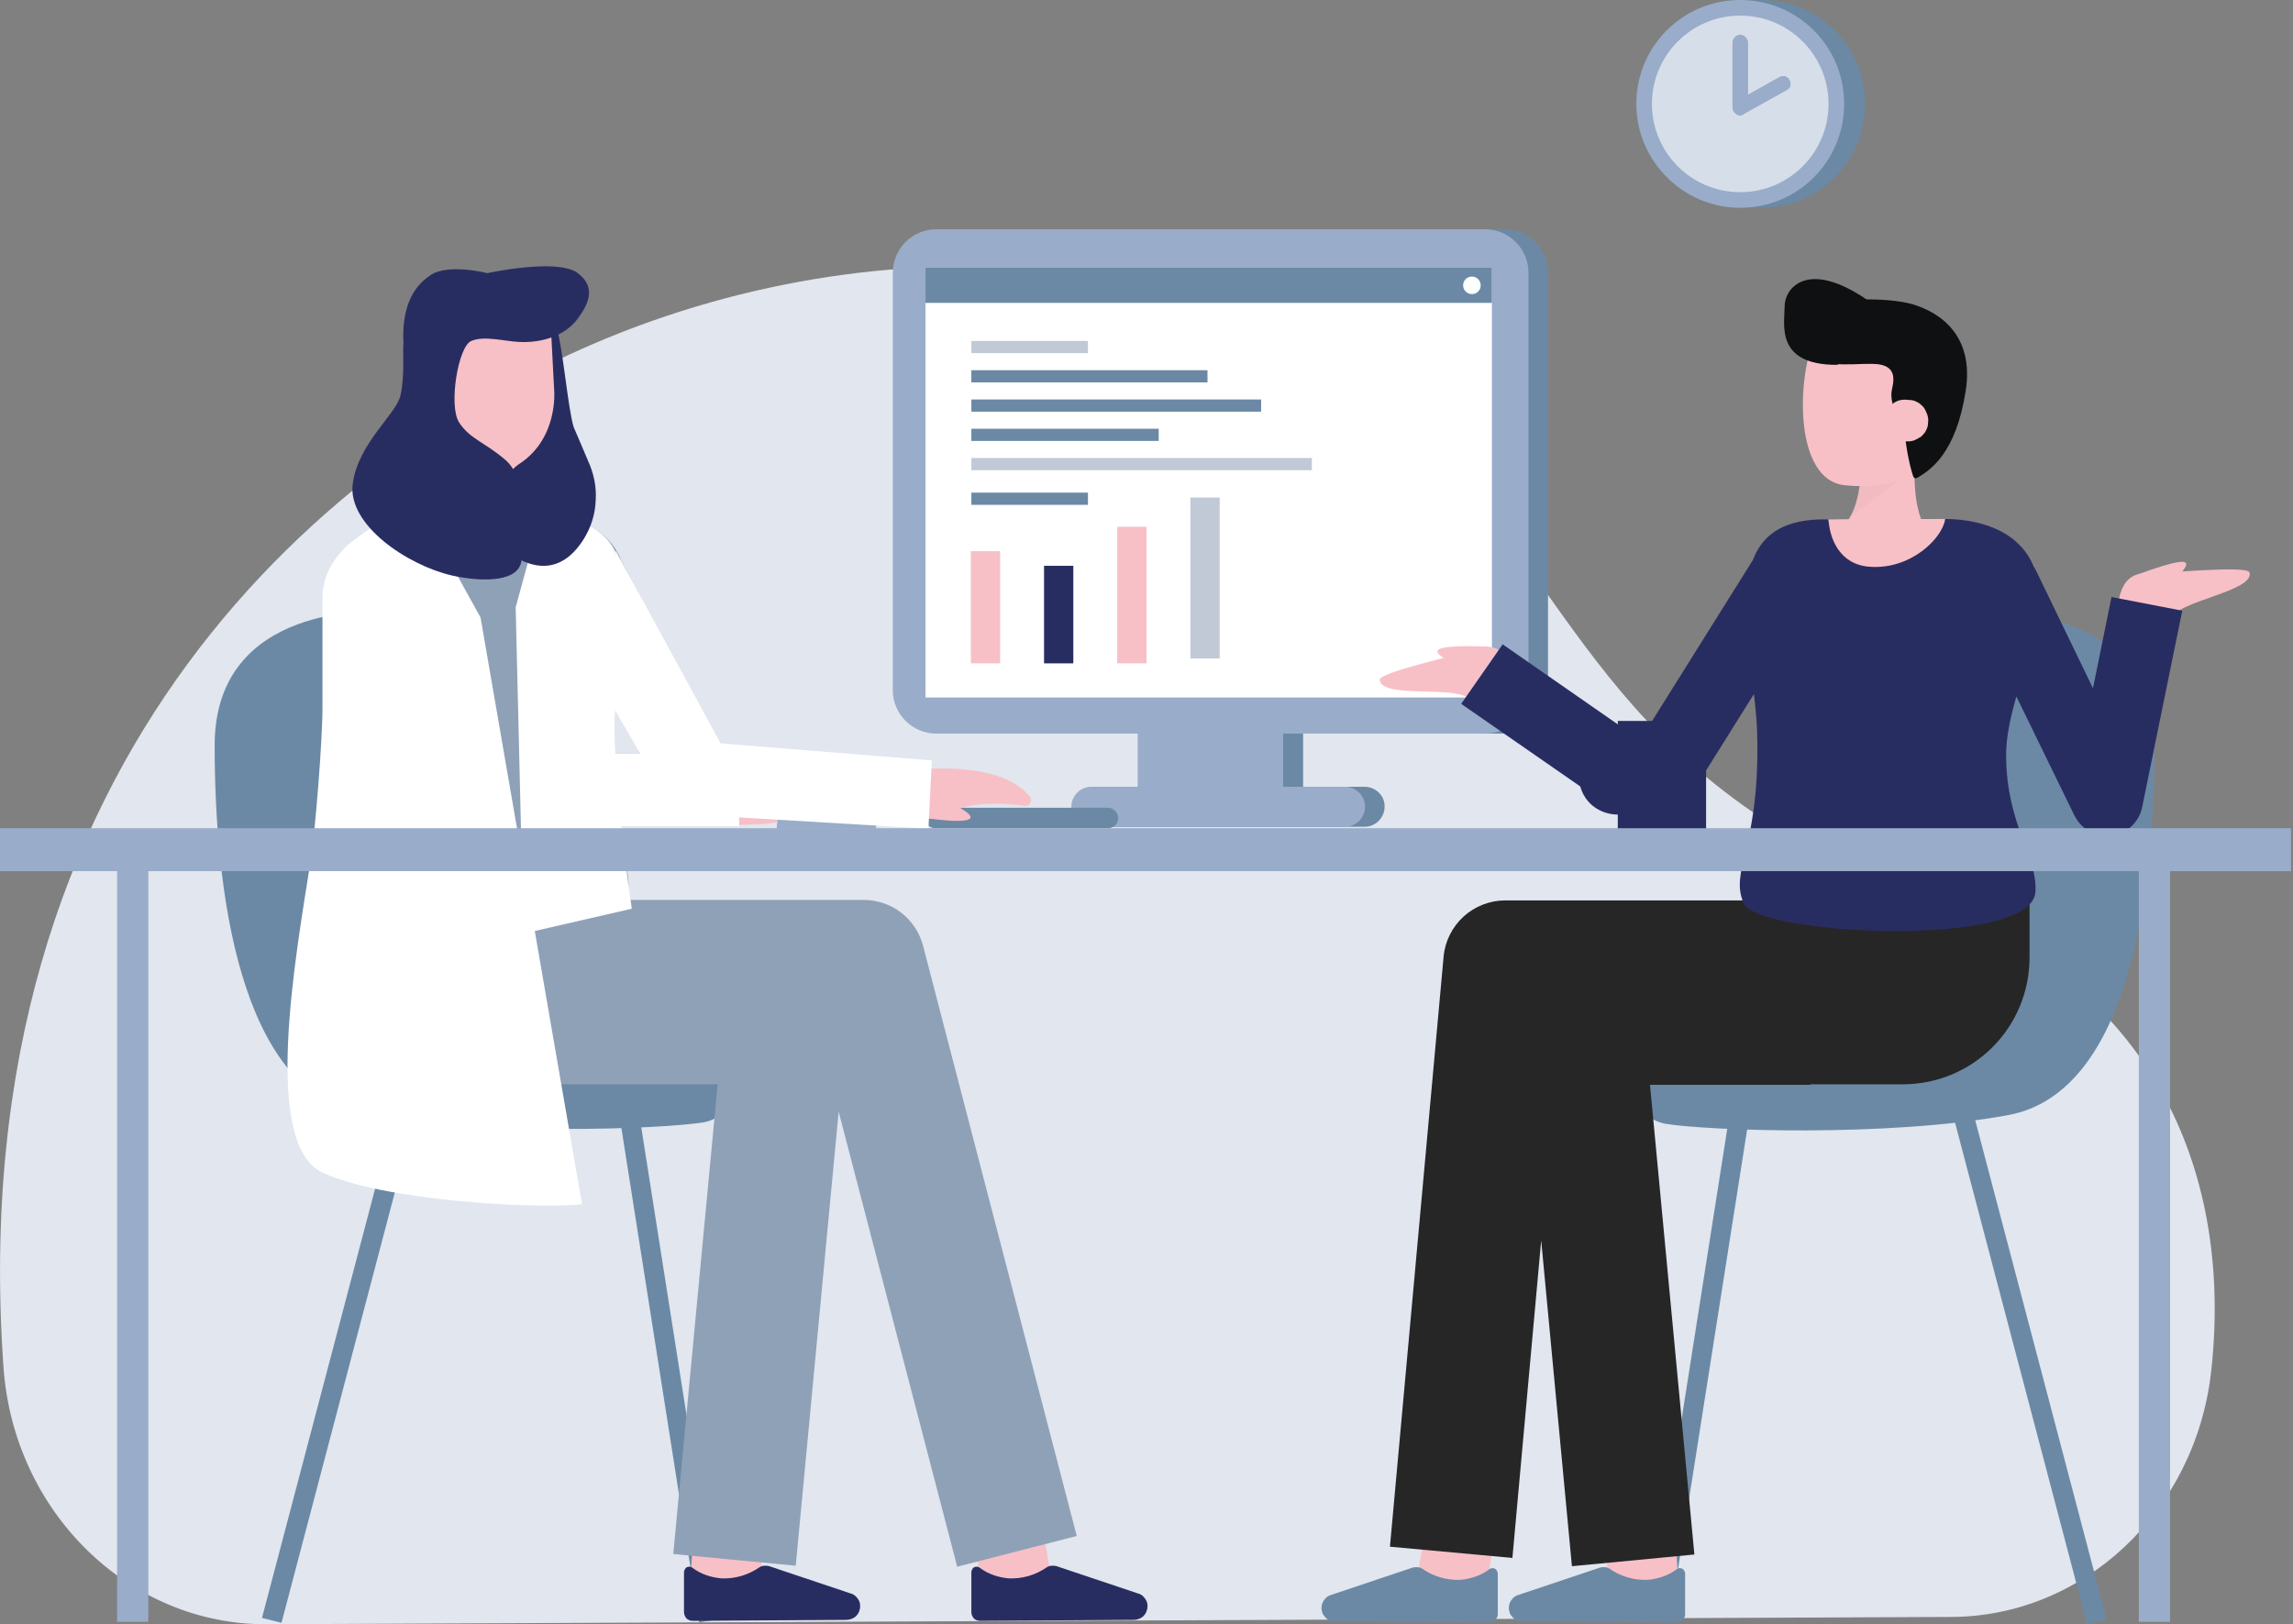 <?xml version="1.0" encoding="utf-8"?>
<!-- Generator: Adobe Illustrator 25.4.5, SVG Export Plug-In . SVG Version: 6.00 Build 0)  -->
<svg version="1.1" id="Layer_1" xmlns="http://www.w3.org/2000/svg" xmlns:xlink="http://www.w3.org/1999/xlink" x="0px" y="0px"
	 viewBox="0 0 470 333" style="enable-background:new 0 0 470 333;" xml:space="preserve">
<rect x="0" y="0" width="470" height="333" fill="#808080" stroke="none"/>
<style type="text/css">
	.st0{fill:#E1E6EF;}
	.st1{fill:#6B89A5;}
	.st2{fill:#99ACC9;}
	.st3{fill:#FFFFFF;}
	.st4{fill:#C1C9D6;}
	.st5{fill:#F7C0C6;}
	.st6{opacity:0.15;}
	.st7{opacity:0.15;enable-background:new    ;}
	.st8{fill:#0F1011;}
	.st9{fill:#262626;}
	.st10{fill:#282D61;}
	.st11{fill:#8FA1B7;}
	.st12{opacity:0.15;fill:#8FA1B7;enable-background:new    ;}
	.st13{fill:#D6DEEA;}
</style>
<g>
	<path class="st0" d="M0.7,280.1c2,29.9,25.8,53.1,54.1,52.9l345-1.5c27.1,0,50.1-21.5,53.4-50.1c4.5-39.7-10.8-78.5-56.6-95.8
		c-65.5-25-71.5-60-104.4-96.3S188.1,43.3,124.7,69.2C68.7,92.2-8.1,154.5,0.7,280.1z"/>
</g>
<path class="st1" d="M308.4,47H195.9c-4.9,0-8.9,4-8.9,8.9v85.6c0,4.9,4,8.9,8.9,8.9h112.5c4.9,0,8.9-4,8.9-8.9V55.9
	C317.3,51,313.3,47,308.4,47z"/>
<path class="st1" d="M267.1,133.9h-29.8v33.7h29.8V133.9z"/>
<path class="st1" d="M279.7,161.3h-52c-2.3,0-4.1,1.9-4.1,4.1v0c0,2.3,1.9,4.1,4.1,4.1h52c2.3,0,4.1-1.9,4.1-4.1v0
	C283.9,163.2,282,161.3,279.7,161.3z"/>
<path class="st2" d="M304.4,47H191.9c-4.9,0-8.9,4-8.9,8.9v85.6c0,4.9,4,8.9,8.9,8.9h112.5c4.9,0,8.9-4,8.9-8.9V55.9
	C313.3,51,309.3,47,304.4,47z"/>
<path class="st2" d="M263,133.9h-29.8v33.7H263V133.9z"/>
<path class="st2" d="M275.7,161.3h-52c-2.3,0-4.1,1.9-4.1,4.1v0c0,2.3,1.9,4.1,4.1,4.1h52c2.3,0,4.1-1.9,4.1-4.1v0
	C279.8,163.2,278,161.3,275.7,161.3z"/>
<path class="st3" d="M305.8,54.8H189.7V143h116.1V54.8z"/>
<path class="st1" d="M305.8,54.8H189.7v7.3h116.1V54.8z"/>
<path class="st3" d="M301.7,60.3c1,0,1.8-0.8,1.8-1.8c0-1-0.8-1.8-1.8-1.8c-1,0-1.8,0.8-1.8,1.8C299.9,59.5,300.7,60.3,301.7,60.3z"
	/>
<path class="st4" d="M223,69.9h-23.9v2.5H223V69.9z"/>
<path class="st1" d="M247.5,75.9h-48.4v2.5h48.4V75.9z"/>
<path class="st1" d="M237.5,87.9h-38.4v2.5h38.4V87.9z"/>
<path class="st1" d="M258.5,81.9h-59.4v2.5h59.4V81.9z"/>
<path class="st4" d="M268.9,93.9h-69.8v2.5h69.8V93.9z"/>
<path class="st1" d="M223,101h-23.9v2.5H223V101z"/>
<path class="st1" d="M404,226.4l-4,1L427.8,333l4-1L404,226.4z"/>
<path class="st1" d="M354.8,226.6l-16.6,105.6l4,0.6l16.6-105.6L354.8,226.6z"/>
<path class="st1" d="M407.8,125.7c0,0,33.8-2.1,33.8,27.4c0,29.5-5,70.8-29.9,75.5c-24.9,4.6-61.7,3.2-70.3,1.8
	c-10.5-1.8-15.1-26.1-1.1-27.8C380,197.9,360.8,128.9,407.8,125.7z"/>
<path class="st5" d="M396.8,110.9c0,0-5.4-2.9-4.2-17.6l-11.2-2.1c0,0,1.3,13.2-4.4,17.4L396.8,110.9z"/>
<g class="st6">
	<path class="st7" d="M379.4,105.9l9.3-7.1l-7.3-0.1C381.1,101.2,380.5,103.6,379.4,105.9z"/>
</g>
<path class="st5" d="M398.9,87.6c-0.8,4.5-3.2,8.7-7.1,10.1c-4.3,1.7-8.9,2.3-13.5,1.8c-12.2-1-9.8-28.8-4-34.2
	c5.8-5.4,22.8-2,24.9,7C400.2,77.1,399.7,83.4,398.9,87.6z"/>
<path class="st8" d="M392,97.2c0.2,0.7,0.4,1.1,1.1,0.7c2.6-1.6,7.8-4.9,9.8-17.7c1.8-11.4-5.2-16.1-10.8-17.8
	c-4.8-1.4-16.1-1.7-21.4,1.4c-4.6,2.7,0,9.1,0,9.1c2,0.1,2.4,1.8,7.2,1.8c3.7,0,2.4-0.1,5.8-0.1c6.1,0,4.1,4.5,4,5.8
	c-0.3,3.5,2.3,5.4,2.7,8.3C390.7,91.7,391.2,94.5,392,97.2z"/>
<path class="st5" d="M386.7,85.7c-0.1,0.6,0,1.1,0.2,1.7c0.2,0.5,0.4,1,0.8,1.5c0.4,0.4,0.8,0.8,1.3,1.1c0.5,0.3,1.1,0.4,1.6,0.5
	c0.6,0,1.1,0,1.7-0.2c0.5-0.2,1-0.5,1.5-0.8c0.4-0.4,0.8-0.8,1-1.3c0.3-0.5,0.4-1.1,0.4-1.6c0.1-0.6,0-1.1-0.2-1.7
	c-0.2-0.5-0.4-1-0.8-1.5c-0.4-0.4-0.8-0.8-1.3-1c-0.5-0.3-1.1-0.4-1.6-0.4C388.3,81.6,386.9,83.3,386.7,85.7z"/>
<path class="st8" d="M398.1,65.6c0,0-3.3,4.2-15.5-4.2c-12.2-8.3-16.8-2.3-16.8,1.4c0,3.7-2,12,10.7,12"/>
<path class="st5" d="M343.1,312l-14.3,1.1l1.3,16.7l14.3-1.1L343.1,312z"/>
<path class="st1" d="M312,332.4c-0.4,0-0.8-0.1-1.1-0.2c-0.4-0.2-0.7-0.4-0.9-0.7c-0.3-0.3-0.5-0.6-0.6-1c-0.1-0.4-0.2-0.8-0.1-1.1
	c0-0.5,0.2-1,0.6-1.5c0.3-0.4,0.8-0.8,1.3-0.9l16.7-5.6c0.3-0.1,0.7-0.1,1-0.1c0.3,0,0.7,0.1,1,0.3c2.3,1.6,5,2.4,7.8,2.3
	c2.2-0.2,4.3-0.9,6-2.2c0.2-0.1,0.3-0.2,0.5-0.2c0.2,0,0.4,0,0.6,0.1c0.2,0.1,0.3,0.2,0.4,0.4c0.1,0.2,0.2,0.4,0.2,0.6v8.2
	c0,0.2,0,0.5-0.1,0.7c-0.1,0.2-0.2,0.4-0.4,0.6c-0.2,0.2-0.4,0.3-0.6,0.4c-0.2,0.1-0.5,0.1-0.7,0.1L312,332.4z"/>
<path class="st5" d="M292.5,311.4l-2.8,16.7l14.1,2.4l2.8-16.7L292.5,311.4z"/>
<path class="st9" d="M377.4,184.6L377.4,184.6l-68.9,0c-3.1,0-6.2,1.2-8.5,3.3c-2.3,2.1-3.8,5-4.1,8.2l-11,121l25.1,2.3l5.9-65.1
	l6.3,66.8l25.1-2.4l-9.1-96.3h32.9v-0.1H390c6.9,0,13.5-2.7,18.4-7.6c4.9-4.9,7.6-11.5,7.6-18.4v-11.8H377.4z"/>
<path class="st1" d="M273.6,332.4c-0.4,0-0.8-0.1-1.1-0.2c-0.4-0.2-0.7-0.4-0.9-0.7c-0.3-0.3-0.5-0.6-0.6-1
	c-0.1-0.4-0.2-0.8-0.1-1.1c0-0.5,0.2-1,0.6-1.5c0.3-0.4,0.8-0.8,1.3-0.9l16.7-5.6c0.3-0.1,0.7-0.1,1-0.1c0.3,0,0.7,0.1,1,0.3
	c2.3,1.6,5,2.4,7.8,2.3c2.2-0.2,4.3-0.9,6-2.2c0.2-0.1,0.3-0.2,0.5-0.2c0.2,0,0.4,0,0.6,0.1c0.2,0.1,0.3,0.2,0.4,0.4
	c0.1,0.2,0.2,0.4,0.2,0.6v8.2c0,0.2,0,0.5-0.1,0.7c-0.1,0.2-0.2,0.4-0.4,0.6c-0.2,0.2-0.4,0.3-0.6,0.4c-0.2,0.1-0.5,0.1-0.7,0.1
	L273.6,332.4z"/>
<path class="st5" d="M434.1,125.7c0,0-0.4-8.2,5.5-8.1c3.7,0,21.2-1.8,21.5-0.2c0.9,3.9-15.1,5.8-16.3,9.6L434.1,125.7z"/>
<path class="st5" d="M437.6,118c0,0,8-3.1,10-2.8c1.8,0.3-1.7,3.4-1.7,3.4L437.6,118z"/>
<path class="st5" d="M311,138.9c0,0-2.2-7.9-7.7-6c-3.5,1.2-20.7,4.9-20.5,6.5c0.4,4,16.2,0.9,18.5,4.1L311,138.9z"/>
<path class="st5" d="M305.4,132.6c0,0-8.6-0.5-10.4,0.5c-1.6,0.9,2.7,2.7,2.7,2.7L305.4,132.6z"/>
<path class="st10" d="M432.8,122.4l-3.8,18.7L417,116.3l-0.1,0c-0.7-1.8-1.8-3.5-3.2-4.8c-3.1-3.1-8.5-5.1-15.1-5.1
	c-0.5,3.8-23.7,3.8-23.9,0.1c-0.9,0-1.6,0-2,0c-7.7,0.3-11.6,3.5-13.4,8.3l-23.1,36.9l-28.2-19.6l-8.5,12.2l34.6,24
	c0.8,0.6,1.8,1,2.7,1.2s2,0.2,3,0c1-0.2,1.9-0.6,2.7-1.2c0.8-0.6,1.5-1.3,2.1-2.2l14.9-23.8c0.4,3.3,0.7,6.6,0.7,9.8
	c0.3,22.2-5.7,26.3-2.8,33.1c2.9,6.6,59,9.3,59.8-2.3c0.5-7.4-6-13.8-6-28.1c0-3.8,0.9-7.8,2.1-12l11.9,24.4
	c0.7,1.4,1.8,2.5,3.1,3.3c1.4,0.7,2.9,1,4.5,0.8c1.5-0.2,3-0.9,4.1-1.9c1.1-1.1,1.9-2.4,2.2-4l8.2-40.2L432.8,122.4z"/>
<path class="st5" d="M374.8,106.5c0.2,3.8,2.2,9.3,8.5,9.7c8.4,0.6,14.9-5.9,15.4-9.8h0C390.4,106.4,379.6,106.4,374.8,106.5z"/>
<path class="st10" d="M331.6,167v3.9h18.1v-23.1h-18.1v3.2c-1.1,0-2.1,0.2-3.1,0.6c-1,0.4-1.9,1-2.6,1.7c-0.7,0.7-1.3,1.6-1.7,2.6
	c-0.4,1-0.6,2-0.6,3.1s0.2,2.1,0.6,3.1c0.4,1,1,1.9,1.7,2.6c0.7,0.7,1.6,1.3,2.6,1.7C329.5,166.8,330.5,167,331.6,167L331.6,167z
	 M326.9,159c0-1.2,0.5-2.4,1.4-3.3c0.9-0.9,2.1-1.4,3.3-1.4v9.3c-1.2,0-2.4-0.5-3.3-1.4C327.4,161.5,326.9,160.3,326.9,159
	L326.9,159z"/>
<path class="st1" d="M81.5,226.2L53.7,331.7l4,1l27.8-105.6L81.5,226.2z"/>
<path class="st1" d="M130.7,226.4l-4,0.6l16.6,105.6l4-0.6L130.7,226.4z"/>
<path class="st1" d="M77.8,125.4c0,0-33.8-2.1-33.8,27.4c0,29.5,5,70.8,29.9,75.5c24.9,4.6,61.7,3.2,70.3,1.8
	c10.5-1.8,15.1-26.1,1.1-27.8C105.5,197.7,124.7,128.6,77.8,125.4z"/>
<path class="st5" d="M142.4,311.8l-1.3,16.7l14.3,1.1l1.3-16.7L142.4,311.8z"/>
<path class="st10" d="M173.5,332.1c0.7,0,1.5-0.3,2-0.8c0.5-0.5,0.8-1.2,0.8-2c0-0.1,0-0.1,0-0.2c0-0.5-0.2-1-0.6-1.5
	c-0.3-0.4-0.8-0.8-1.3-0.9l-16.7-5.6c-0.3-0.1-0.7-0.1-1-0.1c-0.3,0-0.7,0.1-1,0.3c-2.3,1.6-5,2.4-7.8,2.3c-2.2-0.2-4.3-0.9-6-2.2
	c-0.2-0.1-0.3-0.2-0.5-0.2c-0.2,0-0.4,0-0.6,0.1c-0.2,0.1-0.3,0.2-0.4,0.4c-0.1,0.2-0.2,0.4-0.2,0.6v8.2c0,0.5,0.2,0.9,0.5,1.3
	c0.3,0.3,0.8,0.5,1.3,0.5h0L173.5,332.1z"/>
<path class="st5" d="M213.4,311.2l-14.1,2.4l2.8,16.7l14.1-2.4L213.4,311.2z"/>
<path class="st11" d="M220.7,314.9l-31.5-121c-0.7-2.7-2.3-5.1-4.5-6.8c-2.2-1.7-4.9-2.6-7.7-2.6h-68.9v0H69.5v11.8
	c0,3.4,0.7,6.8,2,9.9c1.3,3.2,3.2,6,5.6,8.4c2.4,2.4,5.3,4.3,8.4,5.6c3.2,1.3,6.5,2,9.9,2h18.8v0.1h32.9l-9.1,96.3l25.1,2.4
	l8.8-93.1l24.3,93.3L220.7,314.9z"/>
<path class="st10" d="M232.4,332.1c0.7,0,1.5-0.3,2-0.8c0.5-0.5,0.8-1.2,0.8-2c0-0.1,0-0.1,0-0.2c0-0.5-0.2-1-0.6-1.5
	c-0.3-0.4-0.8-0.8-1.3-0.9l-16.7-5.6c-0.3-0.1-0.7-0.1-1-0.1c-0.3,0-0.7,0.1-1,0.3c-2.3,1.6-5,2.4-7.8,2.3c-2.2-0.2-4.3-0.9-6-2.2
	c-0.2-0.1-0.3-0.2-0.5-0.2c-0.2,0-0.4,0-0.6,0.1c-0.2,0.1-0.3,0.2-0.4,0.4c-0.1,0.2-0.2,0.4-0.2,0.6v8.2c0,0.5,0.2,0.9,0.5,1.3
	c0.3,0.3,0.8,0.5,1.3,0.5h0L232.4,332.1z"/>
<path class="st5" d="M89,109.7c0,0,5.3-2.8,4.2-17.1l10.9-1.9c0,0-1.3,12.9,4.2,17L89,109.7z"/>
<g class="st6">
	<path class="st12" d="M106,104.9l-9-7l7.1,0C104.3,100.4,105,102.7,106,104.9z"/>
</g>
<path class="st5" d="M87,87c0.7,4.4,3.1,8.5,6.9,9.9c4.2,1.7,8.7,2.3,13.2,1.9c11.9-0.9,9.8-28,4.1-33.3c-5.6-5.3-22.3-2.1-24.4,6.7
	C85.8,76.7,86.3,82.8,87,87z"/>
<path class="st5" d="M99,85.1c0.1,1.1-0.3,2.2-1,3c-0.7,0.8-1.8,1.4-2.9,1.4c-1.1,0.1-2.2-0.3-3-1c-0.8-0.7-1.4-1.8-1.4-2.9
	c-0.1-1.1,0.2-2.2,0.9-3c0.7-0.8,1.7-1.4,2.8-1.5c0,0,0.1,0,0.1,0C97.5,81.2,98.8,82.8,99,85.1z"/>
<path class="st1" d="M227.1,165.6h-35.4c-1.2,0-2.1,0.9-2.1,2.1v0c0,1.2,0.9,2.1,2.1,2.1h35.4c1.2,0,2.1-0.9,2.1-2.1v0
	C229.2,166.6,228.2,165.6,227.1,165.6z"/>
<path class="st5" d="M184.1,166.8c2,0.4,14,2.5,14.8,0.9c0.5-1-4.2-3.1-4.2-3.1"/>
<path class="st5" d="M187.3,157.9c0,0,17.2-2.4,23.7,5.3c0.2,0.2,0.3,0.4,0.3,0.7c0,0.3,0,0.5-0.1,0.7s-0.3,0.4-0.5,0.5
	c-0.2,0.1-0.5,0.2-0.7,0.1c-5.2-0.7-13.1-0.8-15.5,2c-1.4,1.6-8.6-0.2-8.6-0.2"/>
<path class="st11" d="M151.4,167.1l38.7,2.1l0.2-13.2l-43-3L127.4,115c-2.1-5.3-6.6-8.4-14.6-8.7c-0.4,0-1.1,0-2,0
	c-0.2,3.8-23.4,3.7-23.9-0.1c-6.6,0-12,2-15.1,5.1c-10.7,10.7,2.4,29.1,2.4,43.4c0,14.3-6.5,20.8-6,28.1c0.8,11.6,56.9,8.8,59.8,2.3
	c1.9-4.4,0.1-7.7-1.4-15.6h24.8V167.1z M125.2,151.9c0-2.4,0.2-4.9,0.5-7.5l5.7,10.1h-6.1C125.2,153.7,125.2,152.9,125.2,151.9
	L125.2,151.9z"/>
<path class="st5" d="M110.8,106.2c-0.2,3.8-2.2,9.3-8.5,9.7c-8.4,0.6-14.9-5.9-15.4-9.8h0C95.1,106.2,105.9,106.2,110.8,106.2z"/>
<path class="st5" d="M154.8,169c3.5,0,7.6-1,7.8-1.7c0.3-1-4.7-2.2-4.7-2.2"/>
<path class="st2" d="M159.2,169.9c0-4.7,4.5-8.4,10.2-8.4c5.6,0,10.2,3.8,10.2,8.4"/>
<path class="st5" d="M174,162.4c-0.1,0.1-0.3,0.2-0.4,0.3s-0.3,0.1-0.5,0.1c-5.3,0.3-13,1.7-14.9,4.9c-0.8,1.3-4.6,1.4-6.8,1.4
	l0-9.9c4.6-1.2,16.2-3.7,22.4,1.4c0.3,0.2,0.4,0.5,0.5,0.9C174.3,161.8,174.2,162.1,174,162.4z"/>
<path class="st3" d="M105.7,124.5l5.1-18.7c5.1,0,12.6,1.4,15.3,7.3c0.3,7.6,0.8,25.6,0,32.3c-0.8,6.7,1.7,29.8,3.4,40.9l-22.2,5.1
	L105.7,124.5z"/>
<path class="st3" d="M98.5,126.6l-11.5-20.8c-6.9-1.5-20.9,6-20.9,16.6c0,13,0,9.7,0,22.5c0,7.2-1.5,25.5-2.4,31.4
	c-3.1,19.7-10.1,58.3,2.4,64.1c12.5,5.8,43.4,7.5,53.2,6.5L98.5,126.6z"/>
<path class="st3" d="M147.7,152.4l-21.5-39.5l-3.4,27.1l15.6,26.8l51.9,3.1l0.7-14L147.7,152.4z"/>
<path class="st2" d="M30.4,176.3H24v156.2h6.4V176.3z"/>
<path class="st2" d="M444.8,176.3h-6.4v156.2h6.4V176.3z"/>
<path class="st2" d="M469.6,169.8H0v8.8h469.6V169.8z"/>
<path class="st1" d="M361,42.6c11.8,0,21.3-9.5,21.3-21.3C382.3,9.5,372.8,0,361,0c-11.8,0-21.3,9.5-21.3,21.3
	C339.8,33,349.3,42.6,361,42.6z"/>
<path class="st2" d="M356.7,42.6c11.8,0,21.3-9.5,21.3-21.3C378,9.5,368.5,0,356.7,0c-11.8,0-21.3,9.5-21.3,21.3
	C335.4,33,345,42.6,356.7,42.6z"/>
<path class="st13" d="M356.7,39.4c10,0,18.1-8.1,18.1-18.1s-8.1-18.1-18.1-18.1c-10,0-18.1,8.1-18.1,18.1S346.7,39.4,356.7,39.4z"/>
<path class="st2" d="M356.7,23.7c-0.4,0-0.8-0.2-1.1-0.5c-0.3-0.3-0.5-0.7-0.5-1.1V8.7c0-0.4,0.2-0.8,0.5-1.1
	c0.3-0.3,0.7-0.5,1.1-0.5c0.4,0,0.8,0.2,1.1,0.5c0.3,0.3,0.5,0.7,0.5,1.1v10.7l6.4-3.6c0.2-0.1,0.4-0.2,0.6-0.2c0.2,0,0.4,0,0.6,0
	c0.2,0.1,0.4,0.2,0.5,0.3c0.2,0.1,0.3,0.3,0.4,0.5c0.1,0.2,0.2,0.4,0.2,0.6c0,0.2,0,0.4,0,0.6c-0.1,0.2-0.1,0.4-0.3,0.5
	c-0.1,0.2-0.3,0.3-0.5,0.4l-8.8,4.9C357.2,23.6,357,23.7,356.7,23.7z"/>
<path class="st3" d="M123.5,154.5h8.9l19.1,10.9v4.1h-24.2L123.5,154.5z"/>
<path class="st10" d="M106.3,114.6c7.1,3.7,11.2-0.7,13.3-4c1.5-2.4,2.4-5.1,2.5-8c0.2-2.8-0.4-5.6-1.6-8.2c-1-2.4-2.9-6.8-2.9-6.8
	c-1.2-3.8-2.2-16.2-3.5-20.4c-1.4-4.4-1.1,1.5-1.1,1.5l0.6,11.5c0,0,0.8,9.6-7,14.8C100.9,98.6,99.2,110.9,106.3,114.6z"/>
<path class="st10" d="M103.6,94.3c-4.3-3.7-7.3-4.3-9.5-7.7c-2.2-3.4-0.2-15.6,2.5-16.7c2.7-1.1,6.4,0,9.7,0.2
	c3.3,0.2,8.8-0.5,12-4.6c2-2.7,4.3-6.5,0-9.6c-4.3-3-18.4,0.1-18.4,0.1s-8.2-2.1-11.8,0.5c-2,1.4-5.9,4.7-5.4,13.9
	c-0.2,1.1,0.3,6.7-0.6,10.6c-0.8,3.9-8.7,9.8-9.8,18.2c-1.1,8.4,11.2,16.7,20.4,18.8c4.9,1.1,13,1.7,14.1-2.6
	C108.2,107.9,107.9,98,103.6,94.3z"/>
<path class="st5" d="M205,113h-6v23h6V113z"/>
<path class="st10" d="M220,116h-6v20h6V116z"/>
<path class="st5" d="M235,108h-6v28h6V108z"/>
<path class="st4" d="M250,102h-6v33h6V102z"/>
</svg>
